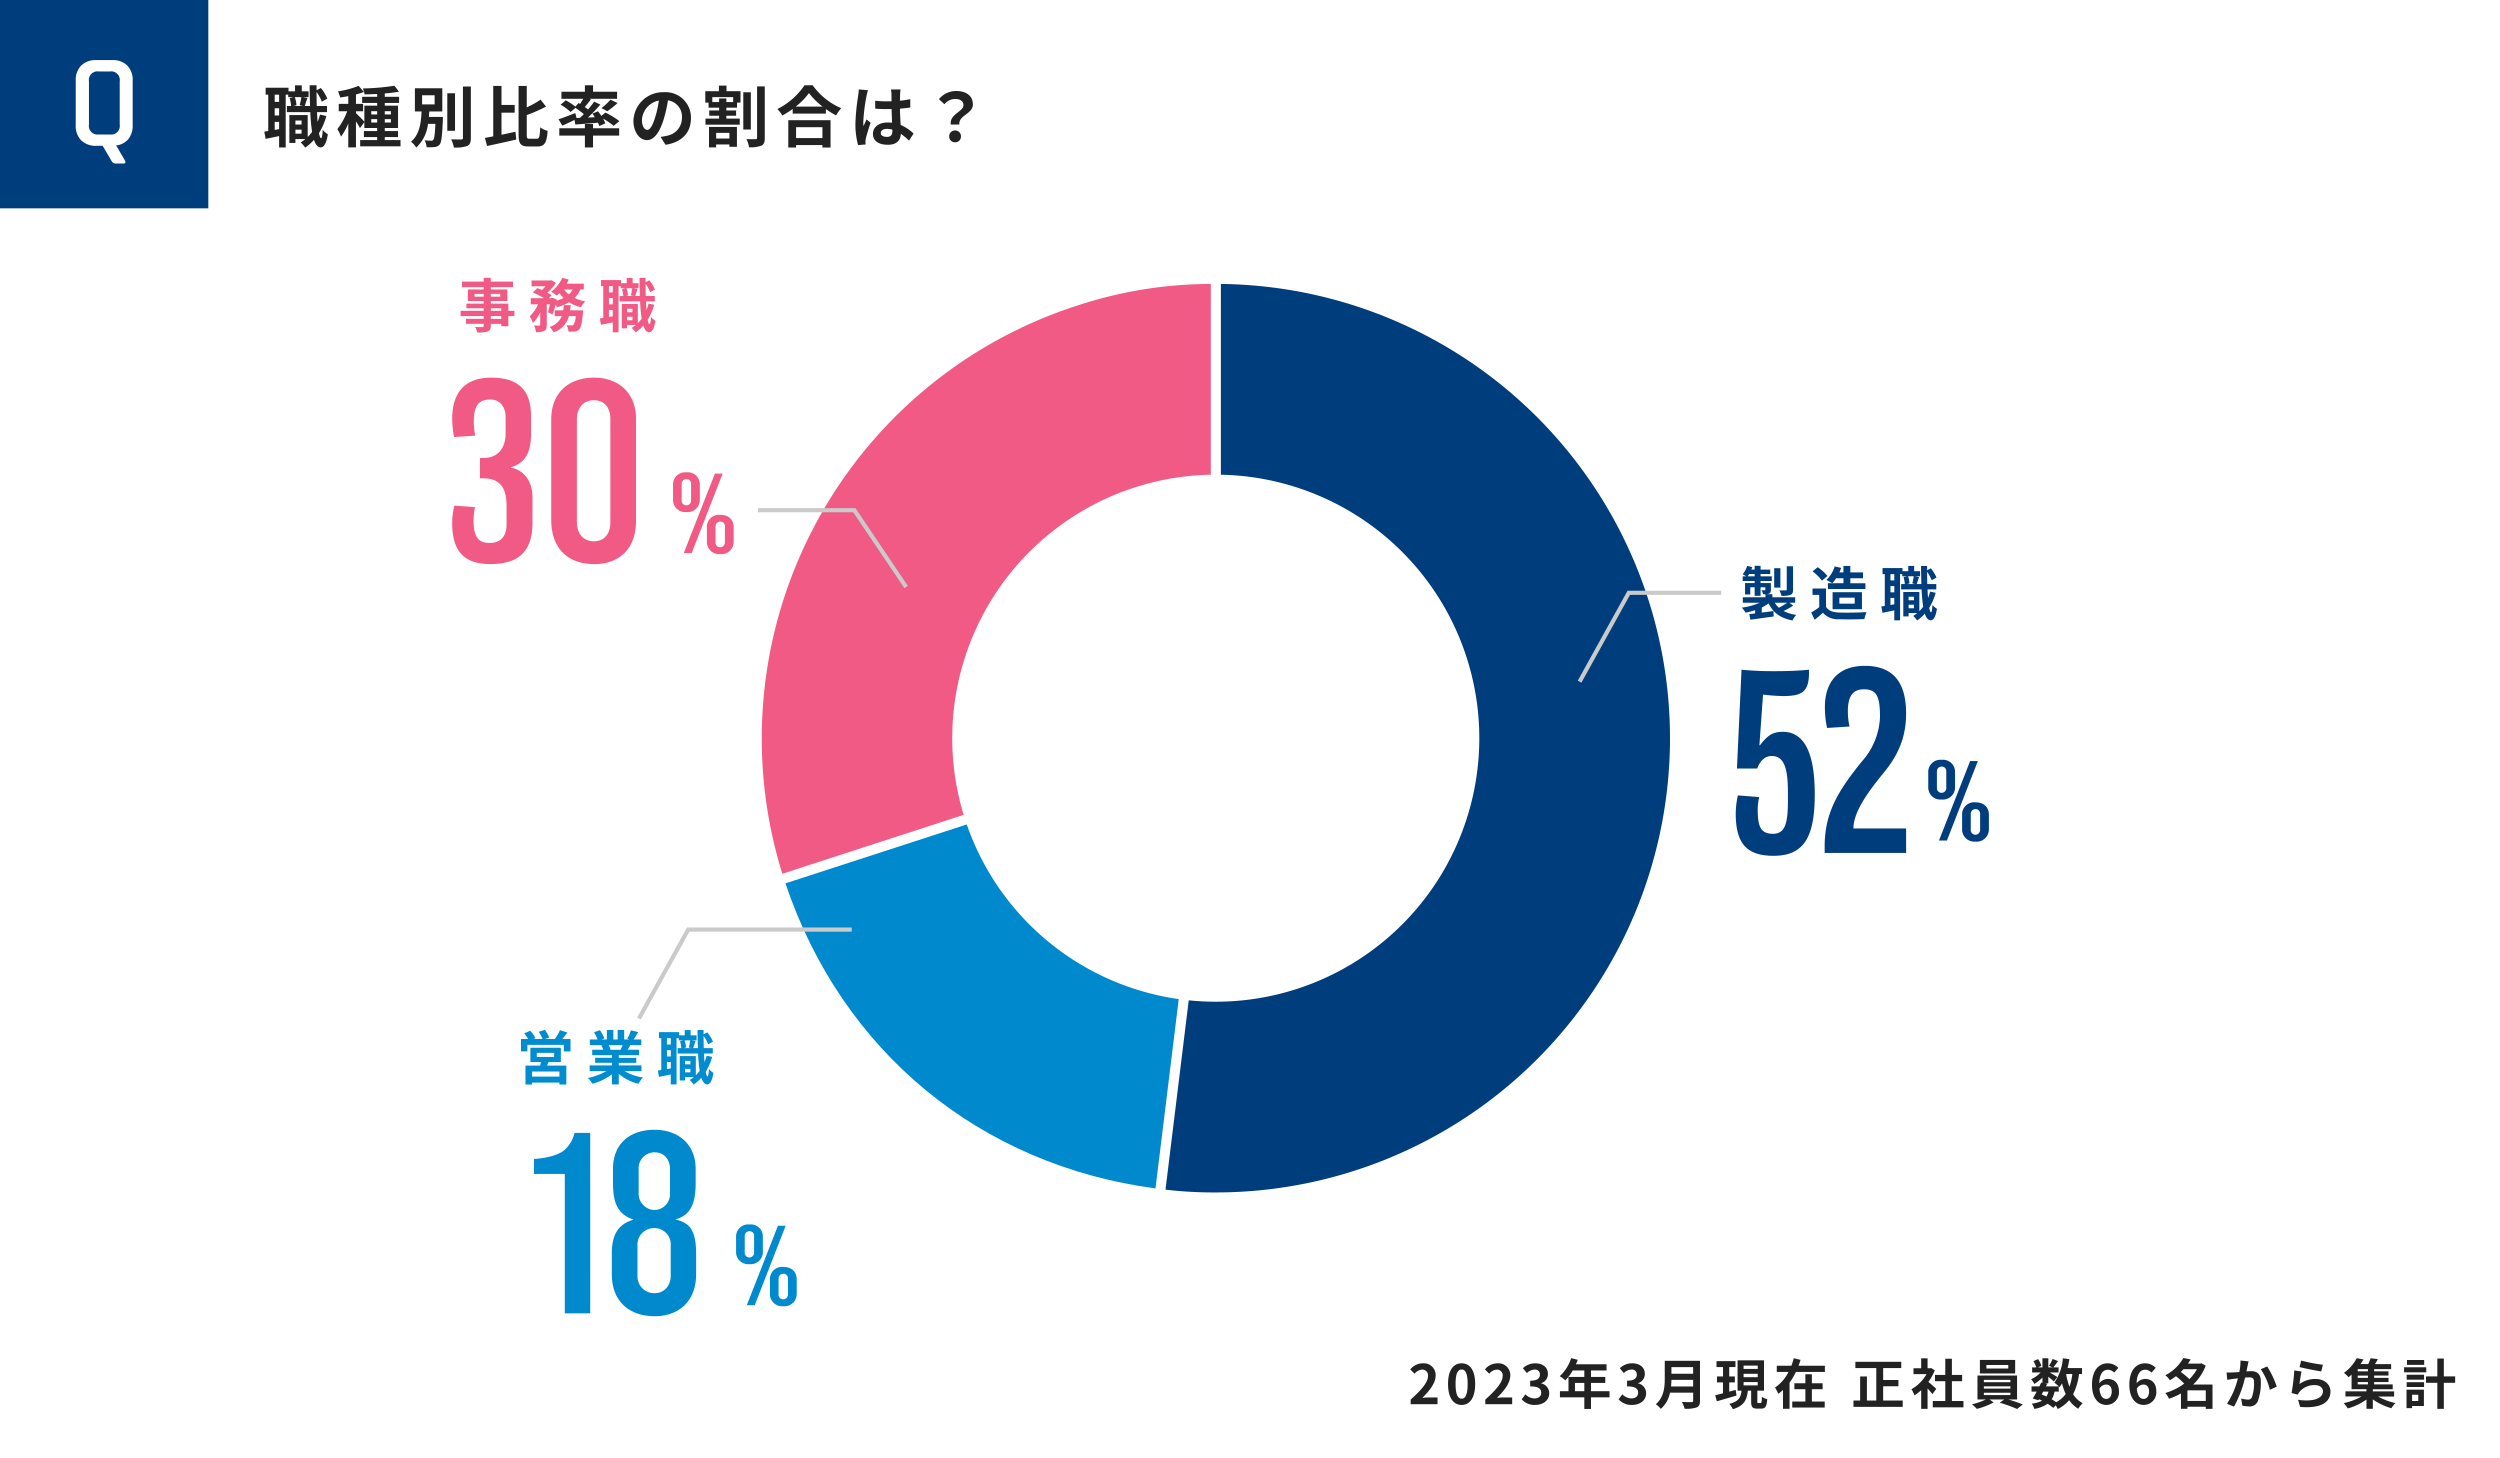 <svg xmlns="http://www.w3.org/2000/svg" xmlns:xlink="http://www.w3.org/1999/xlink" width="600" height="350" viewBox="0 0 600 350">
  <defs>
    <clipPath id="clip-path">
      <rect id="長方形_1718" data-name="長方形 1718" width="363" height="285.676" fill="none"/>
    </clipPath>
  </defs>
  <g id="culture_img04" transform="translate(5529 -8217)">
    <path id="パス_3799" data-name="パス 3799" d="M0,0H600V350H0Z" transform="translate(-5529 8217)" fill="#fff"/>
    <rect id="長方形_1790" data-name="長方形 1790" width="50" height="50" transform="translate(-5529 8217)" fill="#003d7c"/>
    <path id="パス_3804" data-name="パス 3804" d="M7.648,27.28h2.784a2.065,2.065,0,0,0,2.3-2.368v-10.4a2.065,2.065,0,0,0-2.3-2.368H7.648a2.065,2.065,0,0,0-2.3,2.368v10.4A2.065,2.065,0,0,0,7.648,27.28Zm5.984,6.976H11.84a1.1,1.1,0,0,1-1.024-.544L8.64,30H7.168a4.975,4.975,0,0,1-3.68-1.312A4.931,4.931,0,0,1,2.176,25.04V14.384A4.92,4.92,0,0,1,3.488,10.72a5.011,5.011,0,0,1,3.68-1.3H10.88a4.955,4.955,0,0,1,3.664,1.3,4.955,4.955,0,0,1,1.3,3.664V25.04a5.1,5.1,0,0,1-1.04,3.344,4.387,4.387,0,0,1-2.928,1.52l2.144,3.68q.16.32.032.5A.48.48,0,0,1,13.632,34.256Z" transform="translate(-5513 8222)" fill="#fff"/>
    <path id="パス_3808" data-name="パス 3808" d="M7.9-1.92v-.96H9.376v.96ZM9.376-5.072v.96H7.9v-.96Zm-.048-5.616a16.292,16.292,0,0,1-.416,1.952l.816.176H7.44l.72-.176a7.13,7.13,0,0,0-.416-1.952ZM3.984-9.552H2.928V-11.28H3.984ZM2.928-2.816V-4.752H3.984v1.744ZM3.984-6.288H2.928V-8.016H3.984ZM13.808-6.5a15.1,15.1,0,0,1-.576,1.76q-.1-1.08-.144-2.352h2.4V-8.56H13.024c-.032-1.072-.048-2.192-.048-3.376A10.974,10.974,0,0,1,14.24-9.6l1.312-.736A10.067,10.067,0,0,0,14-12.88l-1.024.544v-1.2H11.312c.016,1.776.048,3.456.1,4.976h-1.28c.176-.512.4-1.232.64-1.92L9.68-10.688h1.376V-12.08H9.424v-1.44H7.808v1.44H6.24v-.864H.752v1.664h.624v8.72C1.04-2.5.72-2.448.432-2.416L.752-.672c.96-.192,2.1-.432,3.232-.672V1.392H5.568V-11.28h.608v.592H7.44l-.928.224a8.594,8.594,0,0,1,.352,1.9H5.856v1.472h5.616A42.355,42.355,0,0,0,11.9-2.352,8.738,8.738,0,0,1,10.848-1.12V-6.384h-4.4V.3H7.9V-.624h2.4a9.633,9.633,0,0,1-1.136.8,8.551,8.551,0,0,1,1.088,1.248,11.054,11.054,0,0,0,2.1-1.872c.384,1.168.912,1.808,1.632,1.824.544,0,1.3-.56,1.7-3.152a5.565,5.565,0,0,1-1.232-1.056c-.064,1.264-.192,2-.384,2-.192-.016-.368-.448-.512-1.216A15.728,15.728,0,0,0,15.328-6.16ZM26.1-4.592v-.816H27.52v.816Zm0-2.72H27.52v.784H26.1Zm4.72,0v.784H29.344v-.784Zm0,2.72H29.344v-.816h1.472ZM29.344-.384V-1.1h3.184v-1.44H29.344V-3.28h3.184V-8.64H29.344V-9.3h3.44v-1.472h-3.44v-.8A31.311,31.311,0,0,0,32.752-12l-1.088-1.424a54.7,54.7,0,0,1-7.584.656,5.011,5.011,0,0,1,.416,1.424c.96-.016,1.984-.048,3.024-.1v.672h-3.6V-9.3h3.6v.656H24.448v3.872c-.352-.416-1.6-1.712-2.016-2.064V-7.3h1.712V-9.072H22.432v-2.256a16.683,16.683,0,0,0,1.9-.608l-1.264-1.456a22.872,22.872,0,0,1-4.96,1.328,6.6,6.6,0,0,1,.528,1.456c.624-.08,1.28-.192,1.952-.32v1.856H18.3V-7.3h2.032a15.635,15.635,0,0,1-2.368,4.288,9.445,9.445,0,0,1,.88,1.808,14.219,14.219,0,0,0,1.744-3.168V1.376h1.84v-6.24a14.02,14.02,0,0,1,.96,1.616l1.056-1.44V-3.28H27.52v.736H24.336V-1.1H27.52v.72H23.44v1.5h9.68v-1.5ZM38.3-11.136h3.008v2.192H38.3Zm1.632,5.2c.032-.432.064-.88.1-1.312h3.12v-5.568H36.576v5.568h1.6c-.128,2.656-.448,5.536-2.544,7.264A5,5,0,0,1,36.9,1.408a9.077,9.077,0,0,0,2.816-5.68h1.776c-.112,2.528-.256,3.552-.5,3.824a.576.576,0,0,1-.528.208A12.891,12.891,0,0,1,38.9-.32a3.9,3.9,0,0,1,.48,1.648,11.806,11.806,0,0,0,1.936-.048,1.674,1.674,0,0,0,1.2-.592c.432-.544.608-2.08.768-5.936,0-.224.016-.688.016-.688Zm6.272-5.68H44.352v9.008h1.856Zm1.9-1.616V-.912c0,.288-.128.384-.432.384-.336,0-1.36,0-2.4-.032a6.953,6.953,0,0,1,.656,1.968A8.5,8.5,0,0,0,49.12,1.04c.656-.3.88-.832.88-1.952v-12.32ZM57.36-6.96h3.168V-8.816H57.36v-4.56H55.376v12.1c-.736.144-1.408.272-2,.368L53.9,1.04C55.872.624,58.48.048,60.9-.512L60.72-2.384c-1.1.24-2.256.5-3.36.72ZM64.112-.7c-.608,0-.688-.128-.688-1.04v-4.64a40.363,40.363,0,0,0,4.624-2.032L66.736-10.08a23.982,23.982,0,0,1-3.312,1.856v-5.152H61.456V-1.76c0,2.272.512,2.912,2.368,2.912h2.208c1.712,0,2.208-1.04,2.4-3.744a5.809,5.809,0,0,1-1.776-.832c-.112,2.176-.208,2.72-.8,2.72ZM75.36-5.68l-.288-1.184C73.6-6.288,72.064-5.7,71.056-5.376l.9,1.536c.864-.384,1.92-.88,2.928-1.376l.192,1.1c1.536-.112,3.488-.256,5.424-.432a6.2,6.2,0,0,1,.336.8l1.44-.64a6.61,6.61,0,0,0-.544-1.152,17.652,17.652,0,0,1,2.544,1.744l1.376-1.136A20.332,20.332,0,0,0,82.3-6.976l-.976.784c-.256-.384-.544-.768-.8-1.1l-1.344.56c.192.272.4.56.576.864l-1.648.08a38.9,38.9,0,0,0,2.976-3.12L79.6-9.6c-.4.576-.912,1.216-1.456,1.872-.24-.192-.512-.384-.8-.592.464-.544.992-1.2,1.488-1.84l-.352-.128H85.1v-1.7H79.328v-1.552H77.376v1.552H71.744v1.7h5.232c-.224.4-.5.848-.752,1.232L75.84-9.28,75.1-8.4a15.954,15.954,0,0,0-2.3-1.52L71.536-8.88a12.608,12.608,0,0,1,2.4,1.76L75.1-8.112a22.009,22.009,0,0,1,2.016,1.5c-.3.3-.608.608-.912.9ZM82.752-7.3a23.61,23.61,0,0,0,2.464-1.968l-1.7-.816a14.536,14.536,0,0,1-2.16,2.032ZM79.328-4.24H77.376v1.024H71.232v1.76h6.144V1.392h1.952V-1.456H85.6v-1.76H79.328Zm23.5-1.392a6.093,6.093,0,0,0-6.464-6.24,7.109,7.109,0,0,0-7.344,6.848c0,2.7,1.472,4.656,3.248,4.656,1.744,0,3.12-1.984,4.08-5.216a32.357,32.357,0,0,0,.96-4.336,3.955,3.955,0,0,1,3.36,4.224,4.342,4.342,0,0,1-3.648,4.288,12.306,12.306,0,0,1-1.488.256l1.2,1.9C100.768.128,102.832-2.256,102.832-5.632Zm-11.76.4a5.036,5.036,0,0,1,4.064-4.64A24.017,24.017,0,0,1,94.288-6c-.656,2.16-1.28,3.168-1.952,3.168C91.712-2.832,91.072-3.616,91.072-5.232Zm20.992,3.12v1.36H108.88v-1.36Zm-4.9,3.488h1.712v-.7h3.184v.56h1.808V-3.536h-6.7ZM112.96-9.5h-1.632v-.864h-1.744V-9.5h-1.632v-1.184h5.008Zm-1.6-3.952h-1.824v1.344h-3.264v2.736h.784V-8.16h2.528v.672h-2.368v1.264h2.368v.688H106.32V-4.08h8.224V-5.536h-3.216v-.688h2.336V-7.488h-2.336V-8.16h2.56V-9.376h.832v-2.736h-3.36Zm5.84,1.6h-1.808v8.944H117.2Zm1.5-1.408V-.944c0,.256-.112.352-.384.352-.32,0-1.232.016-2.16-.032a7.794,7.794,0,0,1,.624,1.968A7.038,7.038,0,0,0,119.712.96c.64-.288.832-.832.832-1.888V-13.264Zm15.68,9.792V-.864h-6.32V-3.472Zm-8.192,4.88h1.872V.816h6.32v.592h1.952v-6.56H126.192Zm1.776-9.824a16.348,16.348,0,0,0,3.184-3.248,17.528,17.528,0,0,0,3.28,3.248Zm2.112-5.12a16.938,16.938,0,0,1-6.512,5.7,7.77,7.77,0,0,1,1.2,1.552,22.293,22.293,0,0,0,2.48-1.568v1.12h7.968v-1.1a19.19,19.19,0,0,0,2.448,1.52A9.3,9.3,0,0,1,138.9-8.032a16.073,16.073,0,0,1-6.848-5.5Zm18.3,11.456c0-.608.608-.992,1.52-.992a4.94,4.94,0,0,1,1.28.176v.288c0,.944-.336,1.456-1.312,1.456C149.024-1.152,148.384-1.424,148.384-2.08Zm4.752-10.448h-2.288a6.8,6.8,0,0,1,.112,1.056c0,.336.016.992.016,1.776-.368.016-.752.016-1.12.016a26.66,26.66,0,0,1-2.8-.144v1.9c.944.064,1.856.1,2.8.1.368,0,.752,0,1.136-.016.016,1.136.08,2.3.112,3.3a7.118,7.118,0,0,0-1.04-.064c-2.176,0-3.552,1.12-3.552,2.736,0,1.68,1.376,2.608,3.584,2.608,2.16,0,3.024-1.088,3.12-2.624a16.782,16.782,0,0,1,1.952,1.616l1.1-1.68a10.472,10.472,0,0,0-3.1-2.064c-.064-1.088-.144-2.368-.176-3.92.88-.064,1.712-.16,2.48-.272v-2a21.921,21.921,0,0,1-2.48.368c.016-.7.032-1.3.048-1.648A10.016,10.016,0,0,1,153.136-12.528Zm-7.808.176-2.208-.192a15.266,15.266,0,0,1-.16,1.568A50.669,50.669,0,0,0,142.3-4.3a18.793,18.793,0,0,0,.64,5.12l1.808-.144c-.016-.224-.032-.5-.032-.656a4.465,4.465,0,0,1,.08-.752c.192-.864.7-2.5,1.152-3.808l-.976-.8c-.24.544-.512,1.088-.72,1.648a7.565,7.565,0,0,1-.064-1.04,42.71,42.71,0,0,1,.768-6.192A10.386,10.386,0,0,1,145.328-12.352Zm19.856,8.24h2.064c-.24-2.224,3.248-2.5,3.248-4.848,0-2.128-1.7-3.2-4.016-3.2a5.323,5.323,0,0,0-4.128,1.952l1.312,1.216a3.392,3.392,0,0,1,2.56-1.264c1.248,0,2.016.544,2.016,1.5C168.24-7.2,164.848-6.624,165.184-4.112Zm1.04,4.256a1.353,1.353,0,0,0,1.408-1.408,1.357,1.357,0,0,0-1.408-1.424,1.366,1.366,0,0,0-1.408,1.424A1.353,1.353,0,0,0,166.224.144Z" transform="translate(-5466 8251)" fill="#222"/>
    <path id="パス_3812" data-name="パス 3812" d="M.559,0H7.007V-1.612H4.927c-.455,0-1.092.052-1.573.1,1.755-1.716,3.2-3.588,3.2-5.33A2.822,2.822,0,0,0,3.523-9.8,3.862,3.862,0,0,0,.468-8.346l1.04,1.04a2.517,2.517,0,0,1,1.768-.988,1.374,1.374,0,0,1,1.443,1.56c0,1.482-1.547,3.289-4.16,5.629ZM12.792.182c1.963,0,3.25-1.716,3.25-5.031S14.755-9.8,12.792-9.8,9.529-8.177,9.529-4.849,10.829.182,12.792.182Zm0-1.5c-.832,0-1.456-.832-1.456-3.536S11.96-8.32,12.792-8.32s1.443.78,1.443,3.471S13.624-1.313,12.792-1.313ZM18.473,0h6.448V-1.612h-2.08c-.455,0-1.092.052-1.573.1,1.755-1.716,3.2-3.588,3.2-5.33A2.822,2.822,0,0,0,21.437-9.8a3.862,3.862,0,0,0-3.055,1.456l1.04,1.04a2.517,2.517,0,0,1,1.768-.988,1.374,1.374,0,0,1,1.443,1.56c0,1.482-1.547,3.289-4.16,5.629Zm11.96.182c1.833,0,3.38-1.027,3.38-2.8A2.406,2.406,0,0,0,31.9-4.979v-.065a2.283,2.283,0,0,0,1.6-2.2c0-1.638-1.261-2.561-3.12-2.561a4.268,4.268,0,0,0-2.886,1.183l.975,1.17a2.615,2.615,0,0,1,1.82-.845,1.134,1.134,0,0,1,1.287,1.2c0,.858-.572,1.469-2.34,1.469v1.365c2.093,0,2.652.6,2.652,1.534,0,.871-.663,1.352-1.638,1.352a3.056,3.056,0,0,1-2.145-.988l-.9,1.209A4.089,4.089,0,0,0,30.433.182Zm9.555-3.3V-5.1h2.249V-3.12Zm8.294,0H43.836V-5.1h3.432V-6.539H43.836V-8.086h3.731V-9.581H40.222a8.3,8.3,0,0,0,.429-1.066l-1.573-.4a10.025,10.025,0,0,1-2.73,4.329,11.965,11.965,0,0,1,1.339,1,11.683,11.683,0,0,0,1.768-2.366h2.782v1.547h-3.8V-3.12H36.387v1.482h5.85V1.144h1.6V-1.638h4.446ZM53.69.182c1.833,0,3.38-1.027,3.38-2.8a2.406,2.406,0,0,0-1.911-2.366v-.065a2.283,2.283,0,0,0,1.6-2.2c0-1.638-1.261-2.561-3.12-2.561a4.268,4.268,0,0,0-2.886,1.183l.975,1.17a2.615,2.615,0,0,1,1.82-.845,1.134,1.134,0,0,1,1.287,1.2c0,.858-.572,1.469-2.34,1.469v1.365c2.093,0,2.652.6,2.652,1.534,0,.871-.663,1.352-1.638,1.352a3.056,3.056,0,0,1-2.145-.988l-.9,1.209A4.089,4.089,0,0,0,53.69.182Zm9.36-4.433c.052-.546.078-1.092.091-1.586h5.213v1.586Zm5.3-4.641v1.586H63.141V-8.892ZM69.992-10.4h-8.45v4.277c0,1.976-.182,4.459-2.145,6.136a6.106,6.106,0,0,1,1.2,1.118,6.993,6.993,0,0,0,2.2-3.887h5.564V-.871c0,.273-.1.377-.416.377-.286,0-1.378.013-2.288-.039a6.636,6.636,0,0,1,.65,1.625,7.865,7.865,0,0,0,2.873-.3c.6-.26.819-.7.819-1.638Zm8.567,6.968c-.507.143-1.04.286-1.547.429V-5.226h1.352V-6.643H77.012V-8.905h1.5v-1.43h-4.55v1.43h1.56v2.262H74.074v1.417h1.443v2.613c-.7.182-1.339.351-1.872.468l.4,1.456c1.339-.39,3.081-.9,4.719-1.378Zm1.9-1.872H83.85V-4.5H80.457Zm0-1.976H83.85v.806H80.457Zm0-1.976H83.85v.806H80.457Zm3.549,9c-.221,0-.247-.052-.247-.429V-3.237h1.6v-7.28H79.014v7.28h.949c-.169,1.521-.585,2.587-2.938,3.172a4.578,4.578,0,0,1,.858,1.274c2.769-.819,3.367-2.327,3.6-4.446h.793V-.689c0,1.313.26,1.755,1.456,1.755h.975c.962,0,1.3-.481,1.43-2.262a3.975,3.975,0,0,1-1.287-.572c-.026,1.3-.091,1.508-.312,1.508ZM96.85-3.588h2.574v-1.43H96.85V-7.176H95.29v2.158H92.651v1.43H95.29V-.624H92.144V.806h7.787V-.624H96.85ZM93.639-9.217c.182-.468.351-.936.494-1.417l-1.625-.39c-.156.6-.351,1.2-.572,1.807h-3.51v1.482h2.821A9.852,9.852,0,0,1,88.01-3.991a10.809,10.809,0,0,1,.767,1.5,9.762,9.762,0,0,0,1.144-.91V1.118h1.573V-5.174a14.943,14.943,0,0,0,1.521-2.561H99.97V-9.217ZM113.958-.871V-4.29h3.666V-5.8h-3.666v-2.86H118.3v-1.508H107.289v1.508h5.018V-.871h-2.249V-6.643h-1.625V-.871h-1.6V.65h11.817V-.871Zm12.753-2.8c-.273-.26-1.274-1.157-1.9-1.664a12.618,12.618,0,0,0,1.534-2.782l-.871-.559-.273.065h-.585V-11h-1.534v2.392h-1.846v1.4h3.133a9.711,9.711,0,0,1-3.627,3.627,6.2,6.2,0,0,1,.728,1.469,10.757,10.757,0,0,0,1.612-1.248V1.131h1.534v-4.9c.442.481.884,1,1.157,1.365Zm3.744,2.912V-5.512h2.457v-1.5h-2.457v-3.887h-1.586v3.887H126.4v1.5h2.47V-.754h-3V.754h7.358V-.754Zm13.533-7.8h-5.252V-9.4h5.252Zm1.651-2.054h-8.463v3.25h8.463Zm-7.514,7.865h6.37v.572h-6.37Zm0-1.534h6.37v.546h-6.37Zm0-1.547h6.37v.559h-6.37Zm7.969,4.693V-6.877h-9.5v5.746h2.041A15.87,15.87,0,0,1,135.278.026a13.6,13.6,0,0,1,1.17,1.105,17.321,17.321,0,0,0,4.03-1.56l-1-.7h3.549l-1.092.78a34.6,34.6,0,0,1,4.173,1.508L147.472.065c-.9-.364-2.262-.832-3.484-1.2ZM156.1-3.016V-4.264c.078.078.13.143.182.195a8.246,8.246,0,0,0,.6-.936,13.762,13.762,0,0,0,.884,2.561A6.386,6.386,0,0,1,155.48-.481,12.107,12.107,0,0,0,154.4-1.17a5.254,5.254,0,0,0,.689-1.846Zm-3.731,0h1.261a3.953,3.953,0,0,1-.494,1.183c-.377-.182-.754-.338-1.144-.494Zm6.994-4.225a13.91,13.91,0,0,1-.7,3.055,16.4,16.4,0,0,1-.793-3.055Zm2.327,0v-1.43h-3.458c.169-.689.312-1.4.416-2.132l-1.56-.208a12.037,12.037,0,0,1-2.041,5.85,9.013,9.013,0,0,1,1.053.9H153.01l.312-.624-.559-.117h.832V-6.578c.507.4,1.053.858,1.339,1.131l.819-1.066c-.286-.195-1.209-.741-1.833-1.092h2.132V-8.827h-1.235c.312-.4.715-.949,1.118-1.508l-1.3-.52a12.557,12.557,0,0,1-.871,1.651l.858.377H153.6v-2.184h-1.417v2.184h-1.092l.832-.364a5.539,5.539,0,0,0-.78-1.612l-1.118.468a6.926,6.926,0,0,1,.676,1.508h-.988v1.222h2.028a6.906,6.906,0,0,1-2.288,1.625,4.676,4.676,0,0,1,.78,1.118,9.37,9.37,0,0,0,1.95-1.508v1.248l-.286-.065c-.13.286-.286.6-.442.923h-1.885v1.248H150.8c-.325.624-.65,1.209-.936,1.664l1.352.416.143-.247a7.5,7.5,0,0,1,.728.351,6.831,6.831,0,0,1-2.47.7,3.415,3.415,0,0,1,.611,1.274,7.976,7.976,0,0,0,3.2-1.235,12.319,12.319,0,0,1,1.352.975l.585-.6a5.87,5.87,0,0,1,.494.884A8.444,8.444,0,0,0,158.6-.962a7.056,7.056,0,0,0,2.184,2.067A5.97,5.97,0,0,1,161.85-.234a6.1,6.1,0,0,1-2.3-2.158,14.628,14.628,0,0,0,1.417-4.849Zm5.746,2.535c.832,0,1.378.533,1.378,1.664,0,1.183-.6,1.781-1.313,1.781-.806,0-1.456-.676-1.638-2.431A1.88,1.88,0,0,1,167.44-4.706Zm.1,4.888a3.024,3.024,0,0,0,3.016-3.224c0-2.054-1.144-3.016-2.756-3.016a2.77,2.77,0,0,0-1.976,1.04c.078-2.418.988-3.25,2.093-3.25a2.088,2.088,0,0,1,1.482.7l1.014-1.144A3.541,3.541,0,0,0,167.8-9.8c-1.937,0-3.718,1.534-3.718,5.122C164.086-1.287,165.711.182,167.544.182ZM176.4-4.706c.832,0,1.378.533,1.378,1.664,0,1.183-.6,1.781-1.313,1.781-.806,0-1.456-.676-1.638-2.431A1.88,1.88,0,0,1,176.4-4.706Zm.1,4.888a3.024,3.024,0,0,0,3.016-3.224c0-2.054-1.144-3.016-2.756-3.016a2.77,2.77,0,0,0-1.976,1.04c.078-2.418.988-3.25,2.093-3.25a2.088,2.088,0,0,1,1.482.7l1.014-1.144A3.541,3.541,0,0,0,176.761-9.8c-1.937,0-3.718,1.534-3.718,5.122C173.043-1.287,174.668.182,176.5.182ZM186.979-.78V-3.315h4.407V-.78Zm2.288-7.605a10.189,10.189,0,0,1-1.807,2.379,18.332,18.332,0,0,0-2.067-1.716c.221-.221.429-.442.637-.663ZM193-4.719h-4.641a12.034,12.034,0,0,0,3.016-4.537l-1.066-.559-.26.078H187.1c.234-.338.455-.676.65-1.014L186-11.076a10.385,10.385,0,0,1-4.316,4.134,5.385,5.385,0,0,1,1.092,1.209,13.38,13.38,0,0,0,1.443-.988,18.059,18.059,0,0,1,1.989,1.794,14.453,14.453,0,0,1-4.55,2.249,4.941,4.941,0,0,1,.9,1.378,16.666,16.666,0,0,0,2.873-1.274V1.118h1.547V.611h4.407v.52H193Zm8.658-5.551-1.937-.2a14.41,14.41,0,0,1-.273,2.756c-.663.052-1.274.091-1.677.1a12.412,12.412,0,0,1-1.391,0l.156,1.768c.39-.065,1.079-.156,1.443-.221.247-.026.65-.078,1.118-.13a19.543,19.543,0,0,1-2.626,6.11l1.69.676a27.4,27.4,0,0,0,2.652-6.968c.364-.026.689-.052.9-.052.819,0,1.261.143,1.261,1.183a10.347,10.347,0,0,1-.52,3.6.964.964,0,0,1-.975.559,7.617,7.617,0,0,1-1.6-.273l.286,1.716a8.41,8.41,0,0,0,1.56.182,2.077,2.077,0,0,0,2.132-1.2,12.737,12.737,0,0,0,.741-4.771c0-1.872-.975-2.483-2.353-2.483-.273,0-.663.026-1.092.052.091-.468.182-.949.273-1.339C201.487-9.516,201.578-9.932,201.656-10.27Zm4.472,1.222-1.547.663a14.948,14.948,0,0,1,2.184,4.94l1.651-.767A22.47,22.47,0,0,0,206.128-9.048Zm8.164-1.417-.416,1.56c1.014.26,3.913.871,5.226,1.04l.39-1.586A39.79,39.79,0,0,1,214.292-10.465Zm.078,2.613L212.628-8.1a47.958,47.958,0,0,1-.65,5.434l1.495.377a3.15,3.15,0,0,1,.481-.754,4.628,4.628,0,0,1,3.614-1.534c1.131,0,1.937.624,1.937,1.469,0,1.651-2.067,2.6-5.967,2.067l.494,1.7c5.408.455,7.28-1.365,7.28-3.731,0-1.573-1.326-2.977-3.6-2.977a6.364,6.364,0,0,0-3.835,1.235C213.967-5.551,214.2-7.137,214.37-7.852ZM227.851-5.3h2.457v.559h-2.457Zm2.457-2.574h-2.457v-.533h2.457Zm0,1.56h-2.457v-.546h2.457Zm6.279,4.485V-3.068h-5.109v-.507h4.771v-1.17H231.79V-5.3h3.458V-6.318H231.79v-.546h3.445V-7.878H231.79v-.533h4.082v-1.2h-3.887c.234-.364.481-.78.7-1.2l-1.742-.208a11.844,11.844,0,0,1-.572,1.4h-1.846a13.2,13.2,0,0,0,.7-1.118l-1.6-.3a10.445,10.445,0,0,1-3.081,3.536,4.86,4.86,0,0,1,1.092,1.04c.26-.208.507-.416.741-.637v3.51h3.575v.507h-5.044v1.235h3.874a15.74,15.74,0,0,1-4.3,1.6,8.367,8.367,0,0,1,.988,1.274,14.559,14.559,0,0,0,4.485-2.145V1.118h1.521V-1.157A14.391,14.391,0,0,0,235.937.975,6.2,6.2,0,0,1,236.9-.26a15.322,15.322,0,0,1-4.16-1.573Zm7.215-8.775h-4.121v1.17H243.8Zm.494,1.742h-5.317v1.222H244.3Zm-1.911,6.6v1.5H240.9v-1.5Zm1.352-1.222h-4.173V.949H240.9V.442h2.834ZM239.6-4.121h4.173V-5.278H239.6Zm0-1.755h4.173V-7.059H239.6Zm11.635-.793h-2.717v-4.29h-1.56v4.29h-2.717v1.534h2.717V1.131h1.56V-5.135h2.717Z" transform="translate(-5191 8554)" fill="#222"/>
    <path id="パス_3639" data-name="パス 3639" d="M60.351,164.419A109.759,109.759,0,0,1,130.911,26.858a103.491,103.491,0,0,1,33.267-5.365V130.679Z" transform="translate(-5401.981 8263.047)" fill="#f05a84"/>
    <path id="パス_3640" data-name="パス 3640" d="M163.682,22.209V130.345L60.852,163.761A109.149,109.149,0,0,1,131.207,27.539a102.705,102.705,0,0,1,32.475-5.33m1.21-1.216a104.76,104.76,0,0,0-34.058,5.395,110.236,110.236,0,0,0-70.764,138.9l104.822-34.063Z" transform="translate(-5402.09 8262.941)" fill="#fff"/>
    <path id="パス_3641" data-name="パス 3641" d="M149.86,220.691c-42.909-5.488-76.525-33.2-90.1-74.282L163.1,112.826Z" transform="translate(-5401.017 8282.208)" fill="#0089cc"/>
    <path id="パス_3642" data-name="パス 3642" d="M162.519,113.845,149.466,220.164c-42.187-5.612-75.248-32.87-88.807-73.217Zm1.432-1.737L59.129,146.171c13.544,41.687,47.89,70.005,91.39,75.347Z" transform="translate(-5401.149 8282.058)" fill="#fff"/>
    <path id="パス_3643" data-name="パス 3643" d="M147.985,240.745A100.8,100.8,0,0,1,135.228,240l13.357-108.807,0-109.7a109.627,109.627,0,0,1-.6,219.251" transform="translate(-5385.184 8263.047)" fill="#003d7c"/>
    <path id="パス_3644" data-name="パス 3644" d="M149.312,22.209a109.022,109.022,0,0,1-1.21,218.037,99.827,99.827,0,0,1-12.083-.67l13.285-108.2.008-.074V22.209Zm-1.21-1.216V131.224L134.67,240.634a101.548,101.548,0,0,0,13.432.821,110.231,110.231,0,0,0,0-220.462" transform="translate(-5385.301 8262.941)" fill="#fff"/>
    <path id="パス_3645" data-name="パス 3645" d="M219.975,123.076A63.247,63.247,0,1,1,156.729,59.83a63.246,63.246,0,0,1,63.246,63.246" transform="translate(-5393.942 8271.09)" fill="#fff"/>
    <rect id="長方形_1717" data-name="長方形 1717" width="363" height="285.676" transform="translate(-5413.555 8258.537)" fill="none"/>
    <path id="パス_3844" data-name="パス 3844" d="M12.782-11.76H11.27v5.572c0,.168-.056.224-.266.224s-.868.014-1.5-.014A5.165,5.165,0,0,1,10-4.662a5.887,5.887,0,0,0,2.142-.224c.5-.21.644-.56.644-1.274ZM9.744-11.3H8.26v4.662H9.744ZM11.382-3.01a16.291,16.291,0,0,1-1.988,1.2A5.122,5.122,0,0,1,8.4-3.01ZM1.89-9.338a5.445,5.445,0,0,0,.35-.56H3.57v.56Zm10,6.328h1.4V-4.326H7.826v-.728H6.342A1.826,1.826,0,0,0,7-5.194c.364-.168.462-.42.462-.952V-7.728H4.984v-.49h2.7v-1.12h-2.7V-9.9H7.308v-1.064H4.984v-.9H3.57v.9h-.8c.084-.2.154-.378.224-.574l-1.218-.308A6.087,6.087,0,0,1,.686-9.828c.224.112.588.322.868.49H.7v1.12H3.57v.49H1.26v2.744H2.52V-6.72H3.57v2.044H4.984V-6.72H6.132v.574c0,.112-.042.154-.168.154-.1,0-.434,0-.756-.014a4.259,4.259,0,0,1,.406.966h.56v.714H.728V-3.01H4.816A15.786,15.786,0,0,1,.49-1.834a7.166,7.166,0,0,1,.882,1.2,15.951,15.951,0,0,0,2.31-.588v.784c-.5.056-.98.112-1.386.154l.238,1.358c1.54-.224,3.626-.5,5.6-.784l-.056-1.3c-.938.126-1.89.252-2.8.364V-1.862A10.542,10.542,0,0,0,6.93-2.856C7.98-.63,9.73.686,12.642,1.246a5.745,5.745,0,0,1,.91-1.33,9.461,9.461,0,0,1-3.038-.938,18.873,18.873,0,0,0,2.31-1.288ZM24.878-8.876v1.19H22.2a8.339,8.339,0,0,0,.924-1.19Zm-3.724,1.19V-6.3h9V-7.686H26.53v-1.19h3.052V-10.29H26.53v-1.554H24.878v1.554H23.9a10.2,10.2,0,0,0,.434-1.078l-1.554-.35A7.636,7.636,0,0,1,20.79-8.47a10.372,10.372,0,0,1,1.386.784ZM23.9-4.214H27.58v1.428H23.9Zm5.418,2.758V-5.53H22.274v4.074ZM21.042-9.422A11.211,11.211,0,0,0,18.7-11.536l-1.232,1.008a10.594,10.594,0,0,1,2.254,2.212Zm-.35,3H17.458V-4.9h1.61v2.954A18.386,18.386,0,0,1,17.15-.658l.812,1.736c.77-.588,1.386-1.134,2-1.68A4.658,4.658,0,0,0,23.744.952c1.666.07,4.48.042,6.16-.042a8.719,8.719,0,0,1,.518-1.68c-1.862.14-5.012.182-6.65.112-1.456-.056-2.506-.434-3.08-1.372ZM40.516-1.68v-.84H41.8v.84ZM41.8-4.438v.84H40.516v-.84Zm-.042-4.914A14.255,14.255,0,0,1,41.4-7.644l.714.154h-2l.63-.154a6.239,6.239,0,0,0-.364-1.708Zm-4.676.994h-.924V-9.87h.924Zm-.924,5.894V-4.158h.924v1.526ZM37.086-5.5h-.924V-7.014h.924Zm8.6-.182a13.214,13.214,0,0,1-.5,1.54q-.084-.945-.126-2.058h2.1V-7.49H45c-.028-.938-.042-1.918-.042-2.954A9.6,9.6,0,0,1,46.06-8.4l1.148-.644A8.808,8.808,0,0,0,45.85-11.27l-.9.476v-1.05H43.5c.014,1.554.042,3.024.084,4.354h-1.12c.154-.448.35-1.078.56-1.68l-.952-.182h1.2V-10.57H41.846v-1.26H40.432v1.26H39.06v-.756h-4.8V-9.87H34.8v7.63c-.294.056-.574.1-.826.126l.28,1.526c.84-.168,1.834-.378,2.828-.588V1.218h1.386V-9.87H39v.518H40.11l-.812.2a7.519,7.519,0,0,1,.308,1.666h-.882V-6.2h4.914a37.061,37.061,0,0,0,.378,4.144A7.645,7.645,0,0,1,43.092-.98V-5.586h-3.85V.266h1.274V-.546h2.1a8.429,8.429,0,0,1-.994.7,7.482,7.482,0,0,1,.952,1.092A9.672,9.672,0,0,0,44.408-.392c.336,1.022.8,1.582,1.428,1.6.476,0,1.134-.49,1.484-2.758a4.87,4.87,0,0,1-1.078-.924c-.056,1.106-.168,1.75-.336,1.75s-.322-.392-.448-1.064a13.762,13.762,0,0,0,1.554-3.6Z" transform="translate(-5111.452 8364.662)" fill="#003d7c"/>
    <g id="グループ_2804" data-name="グループ 2804" transform="translate(-5413.555 8258.537)" clip-path="url(#clip-path)">
      <path id="パス_3845" data-name="パス 3845" d="M7.275-16.275a2.9,2.9,0,0,0-3.225-3.05A2.922,2.922,0,0,0,.85-16.25v3.425A2.91,2.91,0,0,0,4.05-9.8a2.915,2.915,0,0,0,3.225-2.95Zm3.625-2.75L3.425.05h1.9L12.75-19.025Zm-5.725,6.35A1.148,1.148,0,0,1,4.05-11.4a1.127,1.127,0,0,1-1.125-1.25v-3.825A1.105,1.105,0,0,1,4.05-17.7a1.072,1.072,0,0,1,1.125,1.2ZM15.4-6.1c0-1.975-1.3-3.025-3.225-3.025a2.9,2.9,0,0,0-3.2,3.05V-2.75A2.928,2.928,0,0,0,12.175.3,2.933,2.933,0,0,0,15.4-2.675ZM13.3-2.6a1.154,1.154,0,0,1-1.125,1.25A1.105,1.105,0,0,1,11.05-2.575V-6.25A1.127,1.127,0,0,1,12.175-7.5,1.093,1.093,0,0,1,13.3-6.275Z" transform="translate(346.487 160.146)" fill="#003d7c"/>
    </g>
    <path id="パス_3826" data-name="パス 3826" d="M22.794-14.152c0-11.078-3.19-14.906-7.656-14.906-2.552,0-3.712.928-5.51,3.248l-.116-.058.87-12.122a47.119,47.119,0,0,0,4.756.348c4.814,0,6.438-1.1,6.264-6.322-2.262.232-5.046.348-8.12.348a78.532,78.532,0,0,1-8.062-.348l-1.1,23.722H8.99c.464-1.334,1.508-3.016,3.48-3.016,3.074,0,3.886,3.19,3.886,8.758v1.682c0,5.278-.464,8.236-3.6,8.236s-3.654-2.03-3.654-6.09A15.949,15.949,0,0,1,9.454-13.4L4.35-13.8a20.111,20.111,0,0,0-.522,4.292C3.828-2.378,6.322.7,12.934.7,20.532.7,22.794-4.292,22.794-14.152ZM44.718-5.858H32.074c0-3.364,2.494-7.6,7.192-13.282,3.248-3.944,5.452-8.178,5.452-14.326,0-7.308-2.958-11.426-9.918-11.426-6.554,0-9.57,4.06-9.57,9.86a23.239,23.239,0,0,0,.522,5.046l5.394-.348a16.314,16.314,0,0,1-.406-3.654c0-3.6,1.16-5.278,3.886-5.278,3.074,0,3.828,1.8,3.828,6.67a16.88,16.88,0,0,1-4.176,10.44C28.13-14.616,25.172-9.4,25.172-1.508V0H44.718Z" transform="translate(-5116.254 8421.697)" fill="#003d7c"/>
    <g id="グループ_2806" data-name="グループ 2806" transform="translate(-5413.555 8258.537)" clip-path="url(#clip-path)">
      <path id="パス_3646" data-name="パス 3646" d="M217.93,104.6l11.813-21.337h22.179" transform="translate(45.722 17.468)" fill="none" stroke="#cacaca" stroke-miterlimit="10" stroke-width="1"/>
    </g>
    <path id="パス_3843" data-name="パス 3843" d="M10.36-.658H3.794V-1.876H10.36Zm-5.432-5.7H9.086v.98H4.928Zm5.768,2.2v-3.43H3.388v3.43H5.936c-.056.28-.14.574-.21.854H2.212v4.55H3.794V.784H10.36v.462h1.652V-3.3H7.378c.126-.266.252-.546.364-.854Zm.364-5.53c.392-.462.812-1.022,1.218-1.554l-1.792-.56A10.471,10.471,0,0,1,9.24-9.688h-2.3l.98-.364A9.42,9.42,0,0,0,6.86-11.9L5.4-11.41a11.43,11.43,0,0,1,.91,1.722H4.158l.448-.2A9.039,9.039,0,0,0,3.36-11.676l-1.442.63a11.05,11.05,0,0,1,.924,1.358H1.134v2.982H2.66V-8.274h8.75v1.568h1.61V-9.688Zm14.462,1.47c-.154.378-.322.784-.49,1.12H22.414l.238-.042a7.521,7.521,0,0,0-.476-1.078Zm4.522,6.244V-3.346H24.6v-.616h4.2v-1.2H24.6V-5.8h4.858V-7.1H26.712c.21-.336.434-.714.658-1.12H30V-9.576h-1.82c.322-.49.7-1.12,1.092-1.764l-1.75-.42a11.278,11.278,0,0,1-.882,2.03l.5.154H25.9v-2.282H24.332v2.282H23.3v-2.282H21.742v2.282H20.468l.686-.252A10.594,10.594,0,0,0,20.09-11.8l-1.428.49a12.549,12.549,0,0,1,.868,1.736H17.654v1.358H20.58l-.168.028A6.291,6.291,0,0,1,20.888-7.1h-2.66v1.3H22.96v.63H18.928v1.2H22.96v.616H17.612v1.372H21.63A14.708,14.708,0,0,1,17.206-.336,7.765,7.765,0,0,1,18.27,1.05a13.28,13.28,0,0,0,4.69-2.268V1.218H24.6V-1.3a11.95,11.95,0,0,0,4.7,2.366,7.831,7.831,0,0,1,1.12-1.512,12.507,12.507,0,0,1-4.438-1.526Zm10.472.294v-.84H41.8v.84ZM41.8-4.438v.84H40.516v-.84Zm-.042-4.914A14.255,14.255,0,0,1,41.4-7.644l.714.154h-2l.63-.154a6.239,6.239,0,0,0-.364-1.708Zm-4.676.994h-.924V-9.87h.924Zm-.924,5.894V-4.158h.924v1.526ZM37.086-5.5h-.924V-7.014h.924Zm8.6-.182a13.214,13.214,0,0,1-.5,1.54q-.084-.945-.126-2.058h2.1V-7.49H45c-.028-.938-.042-1.918-.042-2.954A9.6,9.6,0,0,1,46.06-8.4l1.148-.644A8.808,8.808,0,0,0,45.85-11.27l-.9.476v-1.05H43.5c.014,1.554.042,3.024.084,4.354h-1.12c.154-.448.35-1.078.56-1.68l-.952-.182h1.2V-10.57H41.846v-1.26H40.432v1.26H39.06v-.756h-4.8V-9.87H34.8v7.63c-.294.056-.574.1-.826.126l.28,1.526c.84-.168,1.834-.378,2.828-.588V1.218h1.386V-9.87H39v.518H40.11l-.812.2a7.519,7.519,0,0,1,.308,1.666h-.882V-6.2h4.914a37.061,37.061,0,0,0,.378,4.144A7.645,7.645,0,0,1,43.092-.98V-5.586h-3.85V.266h1.274V-.546h2.1a8.429,8.429,0,0,1-.994.7,7.482,7.482,0,0,1,.952,1.092A9.672,9.672,0,0,0,44.408-.392c.336,1.022.8,1.582,1.428,1.6.476,0,1.134-.49,1.484-2.758a4.87,4.87,0,0,1-1.078-.924c-.056,1.106-.168,1.75-.336,1.75s-.322-.392-.448-1.064a13.762,13.762,0,0,0,1.554-3.6Z" transform="translate(-5405.096 8476.044)" fill="#008ccf"/>
    <path id="パス_3841" data-name="パス 3841" d="M7.275-16.275a2.9,2.9,0,0,0-3.225-3.05A2.922,2.922,0,0,0,.85-16.25v3.425A2.91,2.91,0,0,0,4.05-9.8a2.915,2.915,0,0,0,3.225-2.95Zm3.625-2.75L3.425.05h1.9L12.75-19.025Zm-5.725,6.35A1.148,1.148,0,0,1,4.05-11.4a1.127,1.127,0,0,1-1.125-1.25v-3.825A1.105,1.105,0,0,1,4.05-17.7a1.072,1.072,0,0,1,1.125,1.2ZM15.4-6.1c0-1.975-1.3-3.025-3.225-3.025a2.9,2.9,0,0,0-3.2,3.05V-2.75A2.928,2.928,0,0,0,12.175.3,2.933,2.933,0,0,0,15.4-2.675ZM13.3-2.6a1.154,1.154,0,0,1-1.125,1.25A1.105,1.105,0,0,1,11.05-2.575V-6.25A1.127,1.127,0,0,1,12.175-7.5,1.093,1.093,0,0,1,13.3-6.275Z" transform="translate(-5353.19 8530.195)" fill="#0089cc"/>
    <path id="パス_3825" data-name="パス 3825" d="M17.442-43.32H13.68a7.92,7.92,0,0,1-2.337,4.047c-1.653,1.539-5.415,2.109-7.41,2.223v3.591h7.41V0h6.1ZM42.864-14.193c0-5.7-1.482-7.524-4.9-8.322v-.057c3.363-.969,4.788-3.42,4.788-8.721v-3.363c0-5.985-4.218-9.405-9.861-9.405s-9.975,3.078-9.975,9.405v3.42c0,5.13,1.368,7.467,4.845,8.721v.057c-3.249.969-5.13,3.135-5.13,8.037v5.016C22.629-2.793,26.9.684,32.946.684c5.586,0,9.918-3.42,9.918-10.089ZM36.594-28.9a3.83,3.83,0,0,1-3.705,4.1,3.934,3.934,0,0,1-3.819-4.161V-34.6a3.8,3.8,0,0,1,3.819-4.047c2.451,0,3.705,1.881,3.705,3.99Zm.171,19.836c0,2.451-1.539,4.218-3.876,4.218a4.013,4.013,0,0,1-4.1-4.218v-7.182a3.964,3.964,0,0,1,4.047-4.218A3.9,3.9,0,0,1,36.765-16.3Z" transform="translate(-5404.794 8532.207)" fill="#0089cc"/>
    <path id="パス_3795" data-name="パス 3795" d="M31.335,171.41l11.813-21.337H82.4" transform="translate(-5406.98 8290.023)" fill="none" stroke="#cacaca" stroke-miterlimit="10" stroke-width="1"/>
    <path id="パス_3842" data-name="パス 3842" d="M10.318-2.016H7.8v-.658h2.52ZM7.8-4.55h2.52v.6H7.8ZM3.906-7.336v-.672H6.1v.672Zm6.16-.672v.672H7.8v-.672Zm3.4,4.06H12.012V-5.67H7.8v-.616h3.976V-9.058H7.8v-.574h5.348v-1.316H7.8v-.91H6.1v.91H.882v1.316H6.1v.574H2.31v2.772H6.1v.616H1.96v1.12H6.1v.6H.56v1.274H6.1v.658H1.848v1.2H6.1v.434c0,.252-.084.336-.35.35-.224,0-1.05,0-1.722-.028A5.132,5.132,0,0,1,4.578,1.26a7.373,7.373,0,0,0,2.478-.238C7.6.784,7.8.448,7.8-.378V-.812h2.52v.574h1.694V-2.674h1.456ZM26.852-4.06c.056-.406.1-.826.14-1.246H25.326a11.687,11.687,0,0,1-.14,1.246H23.142v1.386h1.694A4.488,4.488,0,0,1,21.91-.07a4.709,4.709,0,0,1,.966,1.288,5.593,5.593,0,0,0,3.682-3.892h1.624A4.262,4.262,0,0,1,27.65-.588a.57.57,0,0,1-.448.154A11.857,11.857,0,0,1,26-.5a3.671,3.671,0,0,1,.448,1.54,10.7,10.7,0,0,0,1.568-.028,1.539,1.539,0,0,0,1.022-.49c.406-.448.658-1.526.882-3.948.028-.2.056-.63.056-.63Zm.616-5.012a4.254,4.254,0,0,1-.924,1.19,5.49,5.49,0,0,1-1.162-1.19Zm2.66,0v-1.386H26a9.386,9.386,0,0,0,.518-.98l-1.554-.42a8.346,8.346,0,0,1-2.674,3.332,12.225,12.225,0,0,1,1.358.938,8.336,8.336,0,0,0,.63-.6,7.916,7.916,0,0,0,.994,1.162,8.482,8.482,0,0,1-1.708.644l.056-.322L22.61-7.042l-.224.07h-.672l.686-.714A7.835,7.835,0,0,0,21.378-8.3a10.45,10.45,0,0,0,2.044-2.31l-1.064-.672-.252.056H17.584v1.4h3.36a8.743,8.743,0,0,1-.882.882c-.378-.168-.77-.322-1.106-.448L17.906-8.33a20.309,20.309,0,0,1,2.7,1.358H17.4v1.456h1.75a8.8,8.8,0,0,1-1.988,2.884,9.33,9.33,0,0,1,.756,1.61,8.482,8.482,0,0,0,1.75-2.59v3c0,.168-.056.2-.224.21s-.742,0-1.26-.014a5.546,5.546,0,0,1,.476,1.582A4.129,4.129,0,0,0,20.636.868c.49-.252.6-.7.6-1.456V-5.516h.742a18.248,18.248,0,0,1-.448,1.932l1.12.518A16.343,16.343,0,0,0,23.338-5.4a5.3,5.3,0,0,1,.392.588,11.206,11.206,0,0,0,2.856-1.176,10.084,10.084,0,0,0,2.856,1.2A6.394,6.394,0,0,1,30.492-6.2a10.894,10.894,0,0,1-2.576-.826,6.877,6.877,0,0,0,1.4-2.044ZM40.516-1.68v-.84H41.8v.84ZM41.8-4.438v.84H40.516v-.84Zm-.042-4.914A14.255,14.255,0,0,1,41.4-7.644l.714.154h-2l.63-.154a6.239,6.239,0,0,0-.364-1.708Zm-4.676.994h-.924V-9.87h.924Zm-.924,5.894V-4.158h.924v1.526ZM37.086-5.5h-.924V-7.014h.924Zm8.6-.182a13.214,13.214,0,0,1-.5,1.54q-.084-.945-.126-2.058h2.1V-7.49H45c-.028-.938-.042-1.918-.042-2.954A9.6,9.6,0,0,1,46.06-8.4l1.148-.644A8.808,8.808,0,0,0,45.85-11.27l-.9.476v-1.05H43.5c.014,1.554.042,3.024.084,4.354h-1.12c.154-.448.35-1.078.56-1.68l-.952-.182h1.2V-10.57H41.846v-1.26H40.432v1.26H39.06v-.756h-4.8V-9.87H34.8v7.63c-.294.056-.574.1-.826.126l.28,1.526c.84-.168,1.834-.378,2.828-.588V1.218h1.386V-9.87H39v.518H40.11l-.812.2a7.519,7.519,0,0,1,.308,1.666h-.882V-6.2h4.914a37.061,37.061,0,0,0,.378,4.144A7.645,7.645,0,0,1,43.092-.98V-5.586h-3.85V.266h1.274V-.546h2.1a8.429,8.429,0,0,1-.994.7,7.482,7.482,0,0,1,.952,1.092A9.672,9.672,0,0,0,44.408-.392c.336,1.022.8,1.582,1.428,1.6.476,0,1.134-.49,1.484-2.758a4.87,4.87,0,0,1-1.078-.924c-.056,1.106-.168,1.75-.336,1.75s-.322-.392-.448-1.064a13.762,13.762,0,0,0,1.554-3.6Z" transform="translate(-5419.016 8295.537)" fill="#f05a84"/>
    <rect id="長方形_1807" data-name="長方形 1807" width="363" height="285.676" transform="translate(-5413.555 8258.537)" fill="none"/>
    <path id="パス_3840" data-name="パス 3840" d="M7.275-16.275a2.9,2.9,0,0,0-3.225-3.05A2.922,2.922,0,0,0,.85-16.25v3.425A2.91,2.91,0,0,0,4.05-9.8a2.915,2.915,0,0,0,3.225-2.95Zm3.625-2.75L3.425.05h1.9L12.75-19.025Zm-5.725,6.35A1.148,1.148,0,0,1,4.05-11.4a1.127,1.127,0,0,1-1.125-1.25v-3.825A1.105,1.105,0,0,1,4.05-17.7a1.072,1.072,0,0,1,1.125,1.2ZM15.4-6.1c0-1.975-1.3-3.025-3.225-3.025a2.9,2.9,0,0,0-3.2,3.05V-2.75A2.928,2.928,0,0,0,12.175.3,2.933,2.933,0,0,0,15.4-2.675ZM13.3-2.6a1.154,1.154,0,0,1-1.125,1.25A1.105,1.105,0,0,1,11.05-2.575V-6.25A1.127,1.127,0,0,1,12.175-7.5,1.093,1.093,0,0,1,13.3-6.275Z" transform="translate(-5368.32 8349.688)" fill="#f05a84"/>
    <path id="パス_3824" data-name="パス 3824" d="M22.344-15.447c0-3.477-1.824-6.384-5.13-7.011v-.114C21.09-23.712,22-26.847,22-30.552v-4.332c0-6.1-2.964-9.177-9.576-9.177-5.529,0-9.348,2.793-9.348,9.918a25.882,25.882,0,0,0,.456,4.332l5.073-.342a20.977,20.977,0,0,1-.342-3.192c0-4.275,1.311-5.472,3.99-5.472,2.394,0,3.648,1.881,3.648,4.218v3.933c0,3.648-1.995,5.871-5.187,5.871H9.747v4.9h.912c4.047,0,5.472,2.508,5.472,6.555v4.56c0,2.622-1.311,4.389-3.99,4.389-2.793,0-3.933-1.425-3.933-5.415A18.261,18.261,0,0,1,8.55-13l-4.959-.342A18.166,18.166,0,0,0,3.078-9.12c0,6.726,2.907,9.8,9.12,9.8,6.555,0,10.146-2.793,10.146-9.861ZM47.2-34.2c0-6.156-4.161-9.861-10.032-9.861-6.441,0-10.317,3.933-10.317,9.975v24.054C26.847-2.793,31.065.684,37.221.684,42.978.684,47.2-2.793,47.2-9.69ZM41.04-9.291c0,2.508-1.311,4.5-3.933,4.5-2.451,0-4.1-1.71-4.1-4.617V-34.086c0-2.565,1.425-4.56,4.1-4.56,2.622,0,3.933,1.938,3.933,4.446Z" transform="translate(-5423.555 8351.701)" fill="#f05a84"/>
    <path id="パス_3796" data-name="パス 3796" d="M96.23,64.635,83.807,46.2H60.68" transform="translate(-5407.765 8293.246)" fill="none" stroke="#cacaca" stroke-miterlimit="10" stroke-width="1"/>
    <rect id="長方形_1808" data-name="長方形 1808" width="363" height="285.676" transform="translate(-5413.555 8258.537)" fill="none"/>
  </g>
</svg>
